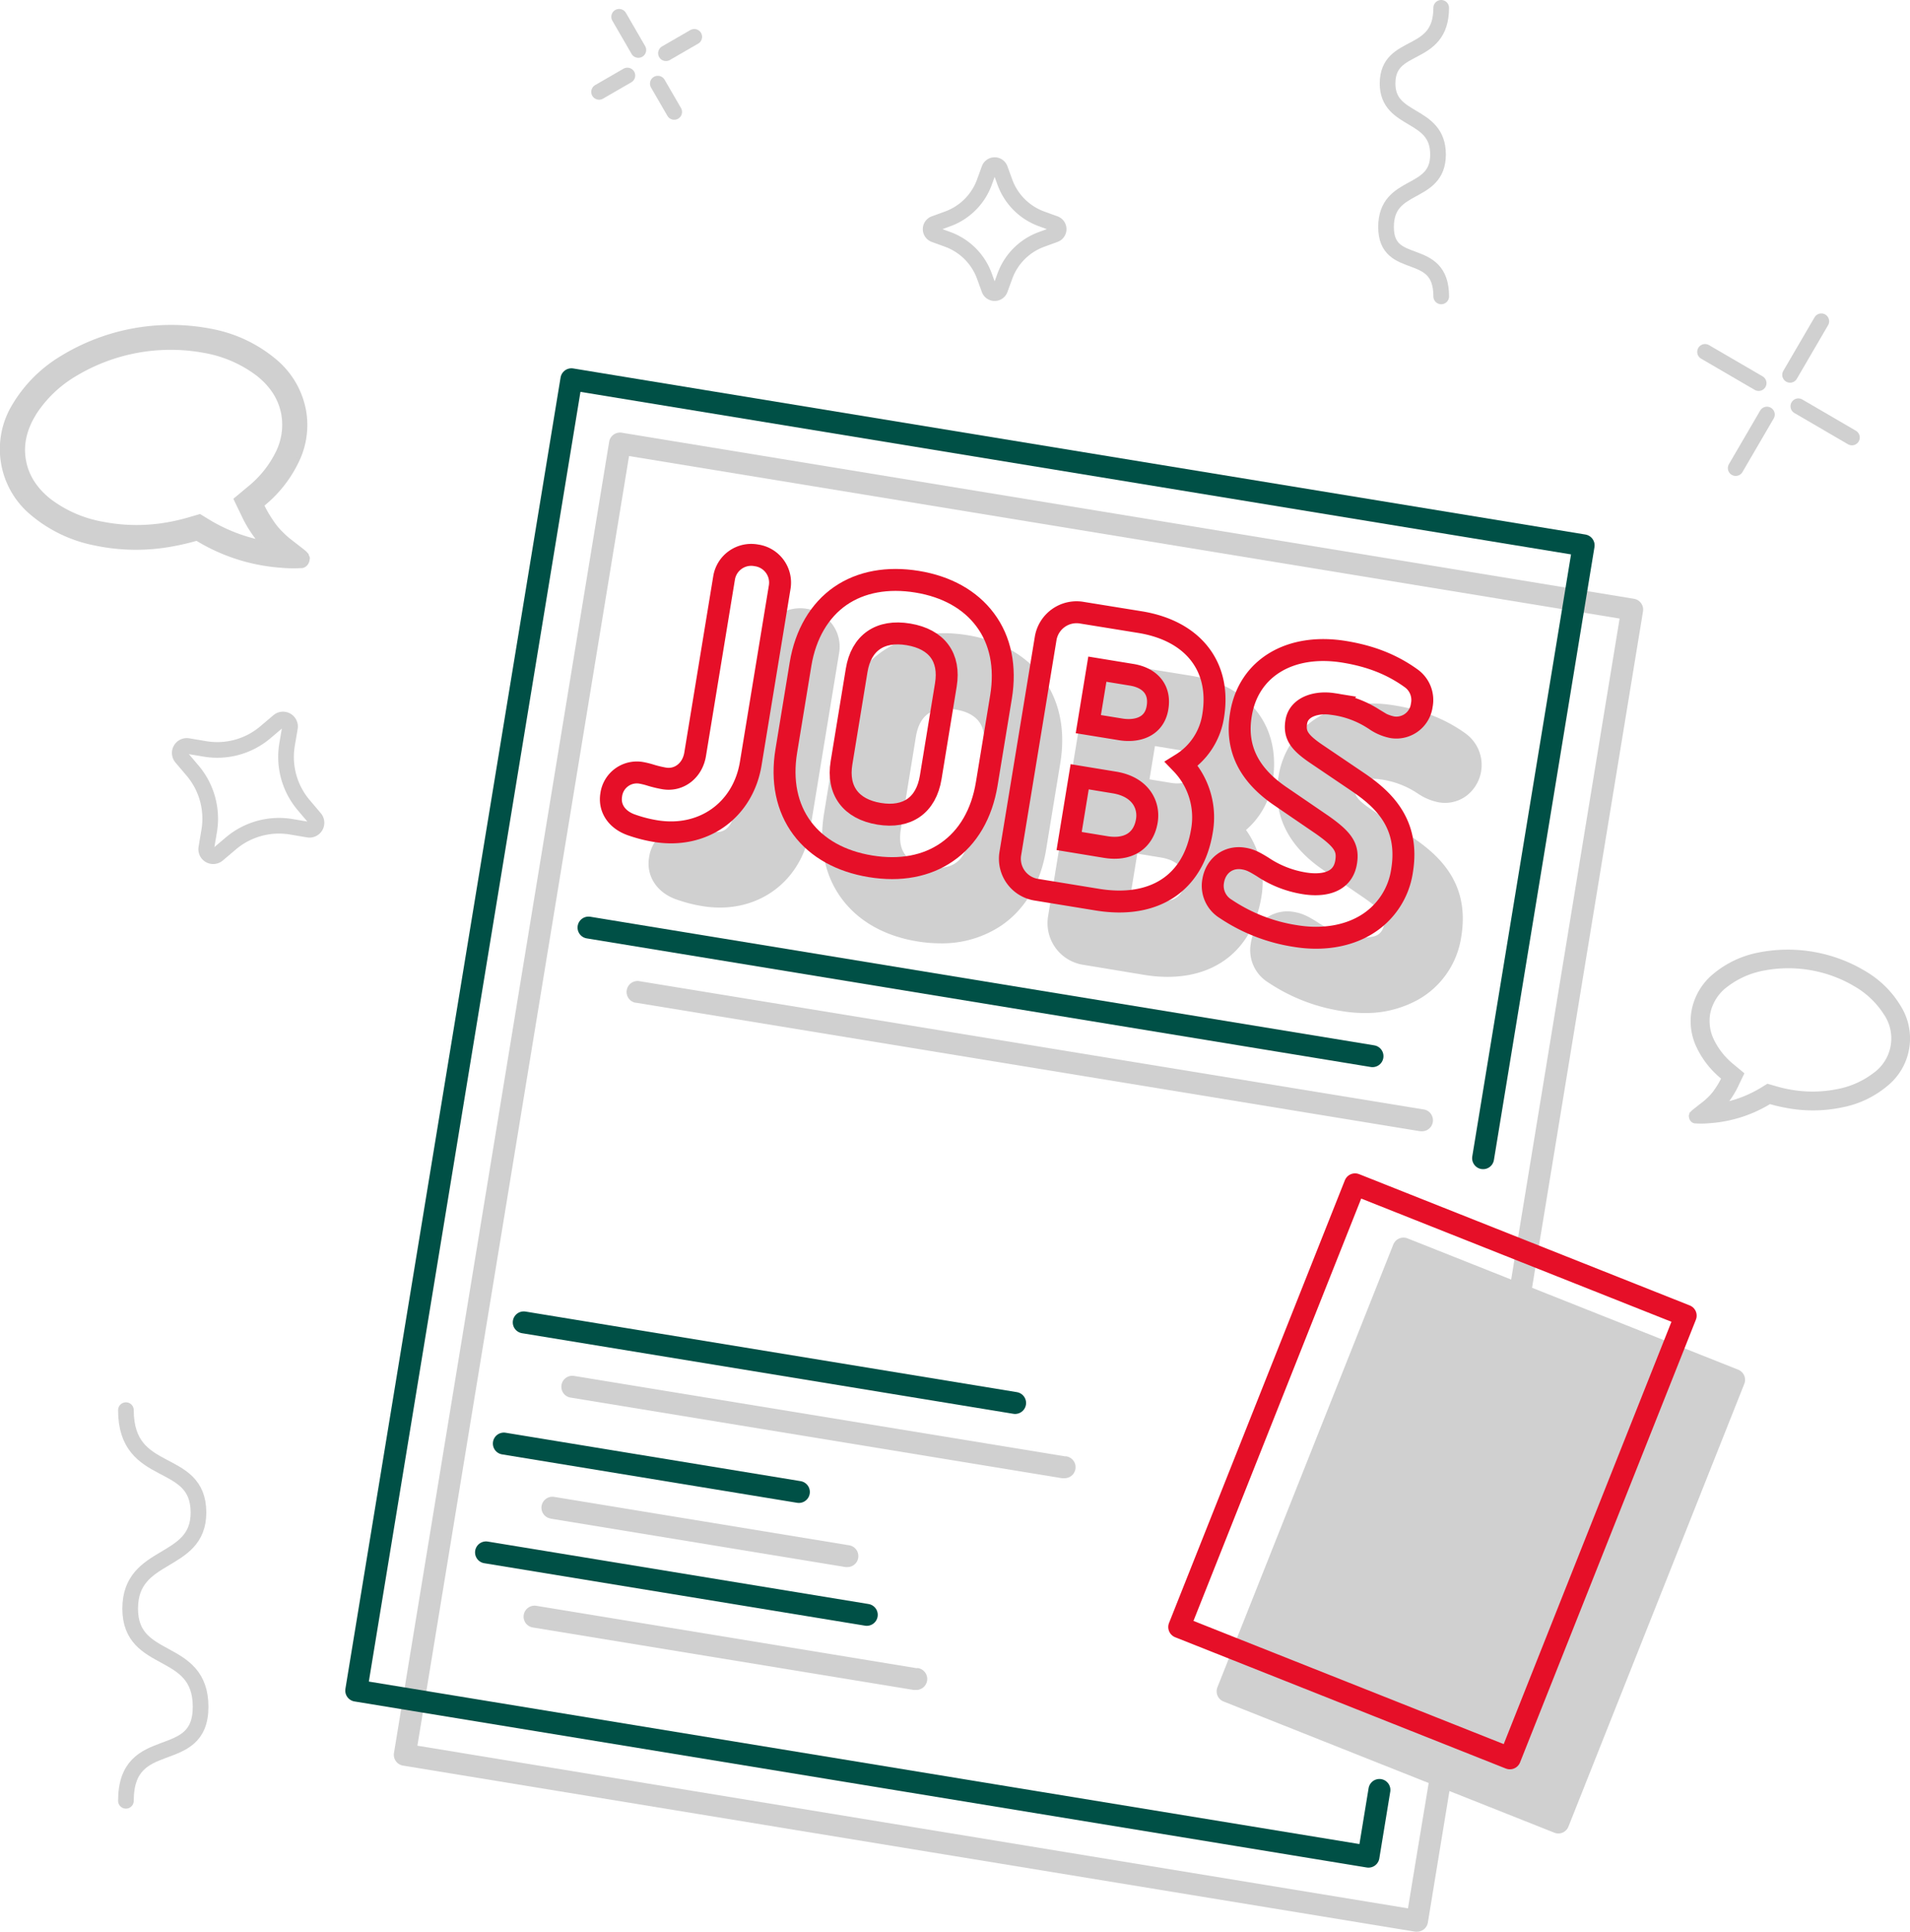 <?xml version="1.0" encoding="utf-8"?><svg xmlns="http://www.w3.org/2000/svg" viewBox="0 0 609.46 616.49"><title>180_Illu_Jobs</title><path d="M1020.35,790l-65.76-26.13L990,548a3.5,3.5,0,0,0-2.89-4l-323-53a3.51,3.51,0,0,0-4,2.89L591.44,912.35a3.5,3.5,0,0,0,2.89,4l323,53a3.66,3.66,0,0,0,.57,0,3.5,3.5,0,0,0,3.45-2.94l3.49-21.29,3.39-20.65,33.42,13.27a3.52,3.52,0,0,0,2.68,0,3.5,3.5,0,0,0,1.87-1.93l56.11-141.27A3.48,3.48,0,0,0,1020.35,790Zm-102.41,154L915,961.9,598.92,910l67.53-411.55,316.08,51.86-34.6,210.93-33.08-13.14a3.51,3.51,0,0,0-4.55,2L854.19,891.36a3.5,3.5,0,0,0,2,4.55l65.42,26Z" transform="translate(-465.73 -352.92)" style="fill:#d0d0d0"/><path d="M668.45,672.87l250.16,41a3.66,3.66,0,0,0,.57.05,3.5,3.5,0,0,0,.56-7L669.59,666a3.5,3.5,0,0,0-1.14,6.9Z" transform="translate(-465.73 -352.92)" style="fill:#d0d0d0"/><path d="M805.7,817.68,648.92,792a3.5,3.5,0,0,0-1.14,6.91l156.79,25.72a3.66,3.66,0,0,0,.57,0,3.5,3.5,0,0,0,.56-7Z" transform="translate(-465.73 -352.92)" style="fill:#d0d0d0"/><path d="M641.44,837.54,735.57,853a3.73,3.73,0,0,0,.57,0,3.5,3.5,0,0,0,.57-6.95l-94.14-15.45a3.5,3.5,0,0,0-1.13,6.91Z" transform="translate(-465.73 -352.92)" style="fill:#d0d0d0"/><path d="M758.37,885.29l-121.5-19.93a3.5,3.5,0,1,0-1.13,6.91l121.5,19.93a3.66,3.66,0,0,0,.57,0,3.5,3.5,0,0,0,.56-7Z" transform="translate(-465.73 -352.92)" style="fill:#d0d0d0"/><path d="M681.11,639.79a47.61,47.61,0,0,0,8.77,2.29,34.15,34.15,0,0,0,5.55.46c14.62,0,26.33-9.81,28.81-24.93l9.24-56.31a12.05,12.05,0,0,0-2.2-9.2,12.82,12.82,0,0,0-17.43-2.86,12.07,12.07,0,0,0-5,8l-9.24,56.32a6.05,6.05,0,0,1-2.15,3.88,4.56,4.56,0,0,1-3.66.92,28.15,28.15,0,0,1-3.8-.94,27.81,27.81,0,0,0-3.35-.84,11.75,11.75,0,0,0-13.8,9.91C671.87,632.28,675.12,637.49,681.11,639.79Z" transform="translate(-465.73 -352.92)" style="fill:#d0d0d0"/><path d="M728.68,612.49c-1.74,10.55.24,20,5.72,27.33,5.33,7.13,13.64,11.81,24,13.51a45.27,45.27,0,0,0,7.41.62,33.88,33.88,0,0,0,19.57-5.77c7.52-5.2,12.41-13.52,14.14-24.07l4.54-27.68c1.73-10.54-.24-20-5.7-27.32-5.32-7.14-13.6-11.81-23.93-13.5s-19.75.07-27.08,5.12c-7.54,5.2-12.43,13.52-14.16,24.07Zm24.52,4.87L758,587.9h0c1-5.88,4.19-8.84,9.6-8.84a17.31,17.31,0,0,1,2.94.26c7.11,1.16,10.15,5.24,9,12.12l-4.84,29.46c-.56,3.45-1.89,5.93-4,7.39s-4.93,1.91-8.47,1.33-6.18-1.93-7.71-4S752.63,620.8,753.2,617.36Z" transform="translate(-465.73 -352.92)" style="fill:#d0d0d0"/><path d="M811.49,660.82,830.73,664a46,46,0,0,0,7.59.65c16,0,27.23-9.3,29.89-25.46a28.36,28.36,0,0,0-4.89-21.41,25.24,25.24,0,0,0,8.47-15.33c1.43-8.67-.3-16.45-5-22.49s-11.95-9.91-21.13-11.42l-18.53-3a13.43,13.43,0,0,0-15.7,11.06l-11.28,68.79A13.45,13.45,0,0,0,811.49,660.82ZM834.26,591l7.51,1.23c6.21,1,5.54,5.06,5.33,6.39-.75,4.57-5.2,4.54-7.78,4.12l-6.8-1.12Zm-5.63,34.33,7.63,1.25c2.9.48,5.1,1.63,6.35,3.33a6.4,6.4,0,0,1,1.11,4.88c-.92,5.62-5.45,6.08-9.1,5.49l-8.22-1.35Z" transform="translate(-465.73 -352.92)" style="fill:#d0d0d0"/><path d="M887.78,630.42l13.33,9.11c6.81,4.79,6.58,6.18,6.2,8.49a4.18,4.18,0,0,1-3.32,3.74,14.75,14.75,0,0,1-6,.12,29.78,29.78,0,0,1-12-4.76l-.09-.06c-2.66-1.63-4.48-2.66-7.32-3.13A11.76,11.76,0,0,0,864.85,654a12.07,12.07,0,0,0,5.47,12.38,58.13,58.13,0,0,0,23.78,9.23,43.26,43.26,0,0,0,7,.58,34.27,34.27,0,0,0,17.42-4.42,27.63,27.63,0,0,0,13.49-20c2.76-16.82-6.83-25.72-15.5-31.59l-12.87-8.72c-5.86-3.92-5.65-5.18-5.34-7.07.45-2.72,4.83-3.26,7.8-2.77a27.92,27.92,0,0,1,11.59,4.24l.34.21a17.71,17.71,0,0,0,6.87,2.9,11.47,11.47,0,0,0,8.76-2.1,12.4,12.4,0,0,0-.35-19.93l-.1-.08c-6.42-4.56-13.57-7.37-22.51-8.83-9.33-1.54-17.78-.21-24.46,3.81a26.8,26.8,0,0,0-12.56,19C871.75,612.67,876.49,622.64,887.78,630.42Z" transform="translate(-465.73 -352.92)" style="fill:#d0d0d0"/><polyline points="440.16 571.2 436.67 592.49 113.67 539.5 182.33 121.03 505.32 174.03 473.24 369.6" style="fill:none;stroke:#005046;stroke-linecap:round;stroke-linejoin:round;stroke-width:7px"/><rect x="865.99" y="746.47" width="113.52" height="152.01" transform="translate(-96.94 -635.46) rotate(21.66)" style="fill:none;stroke:#e60f28;stroke-linecap:round;stroke-linejoin:round;stroke-width:7px"/><line x1="187.79" y1="296" x2="437.95" y2="337.04" style="fill:none;stroke:#005046;stroke-linecap:round;stroke-linejoin:round;stroke-width:7px"/><line x1="167.12" y1="421.99" x2="323.91" y2="447.71" style="fill:none;stroke:#005046;stroke-linecap:round;stroke-linejoin:round;stroke-width:7px"/><line x1="160.77" y1="460.66" x2="254.91" y2="476.11" style="fill:none;stroke:#005046;stroke-linecap:round;stroke-linejoin:round;stroke-width:7px"/><line x1="155.08" y1="495.39" x2="276.58" y2="515.32" style="fill:none;stroke:#005046;stroke-linecap:round;stroke-linejoin:round;stroke-width:7px"/><line x1="544.06" y1="112.29" x2="561.17" y2="122.26" style="fill:none;stroke:#d0d0d0;stroke-linecap:round;stroke-linejoin:round;stroke-width:5px"/><line x1="573.83" y1="129.64" x2="590.93" y2="139.61" style="fill:none;stroke:#d0d0d0;stroke-linecap:round;stroke-linejoin:round;stroke-width:5px"/><line x1="581.16" y1="102.52" x2="571.19" y2="119.62" style="fill:none;stroke:#d0d0d0;stroke-linecap:round;stroke-linejoin:round;stroke-width:5px"/><line x1="563.81" y1="132.28" x2="553.84" y2="149.38" style="fill:none;stroke:#d0d0d0;stroke-linecap:round;stroke-linejoin:round;stroke-width:5px"/><line x1="191.16" y1="29.32" x2="200.19" y2="24.1" style="fill:none;stroke:#d0d0d0;stroke-linecap:round;stroke-linejoin:round;stroke-width:5px"/><line x1="212.5" y1="16.98" x2="221.53" y2="11.76" style="fill:none;stroke:#d0d0d0;stroke-linecap:round;stroke-linejoin:round;stroke-width:5px"/><line x1="197.56" y1="5.36" x2="203.69" y2="15.95" style="fill:none;stroke:#d0d0d0;stroke-linecap:round;stroke-linejoin:round;stroke-width:5px"/><line x1="209.9" y1="26.69" x2="215.13" y2="35.72" style="fill:none;stroke:#d0d0d0;stroke-linecap:round;stroke-linejoin:round;stroke-width:5px"/><path d="M505.91,802.92c0,22.47,23.15,14.3,23.15,32.69,0,17-21.79,12.26-21.79,30.65s22.47,11.57,22.47,31.32-23.83,7.5-23.83,30" transform="translate(-465.73 -352.92)" style="fill:none;stroke:#d0d0d0;stroke-linecap:round;stroke-linejoin:round;stroke-width:5px"/><path d="M925.6,355.42c0,16.61-17.11,10.57-17.11,24.16,0,12.58,16.1,9.06,16.1,22.64S908,410.78,908,425.37s17.61,5.54,17.61,22.14" transform="translate(-465.73 -352.92)" style="fill:none;stroke:#d0d0d0;stroke-linecap:round;stroke-linejoin:round;stroke-width:5px"/><path d="M532.47,618.13l-.91,5.41a2.23,2.23,0,0,0,3.65,2.07l4.18-3.54a23.77,23.77,0,0,1,19.31-5.31l5.41.92a2.23,2.23,0,0,0,2.07-3.65l-3.54-4.18a23.78,23.78,0,0,1-5.31-19.32l.92-5.4a2.24,2.24,0,0,0-3.65-2.08l-4.19,3.55a23.72,23.72,0,0,1-19.31,5.3l-5.4-.91a2.24,2.24,0,0,0-2.08,3.65l3.55,4.18A23.72,23.72,0,0,1,532.47,618.13Z" transform="translate(-465.73 -352.92)" style="fill:none;stroke:#d0d0d0;stroke-linecap:round;stroke-linejoin:round;stroke-width:5px"/><path d="M779.83,441l1.55,4.25a1.84,1.84,0,0,0,3.46,0l1.55-4.25a19.58,19.58,0,0,1,11.68-11.68l4.25-1.55a1.84,1.84,0,0,0,0-3.46l-4.25-1.55a19.56,19.56,0,0,1-11.68-11.68l-1.55-4.25a1.84,1.84,0,0,0-3.46,0l-1.55,4.25a19.58,19.58,0,0,1-11.68,11.68l-4.25,1.55a1.84,1.84,0,0,0,0,3.46l4.25,1.55A19.61,19.61,0,0,1,779.83,441Z" transform="translate(-465.73 -352.92)" style="fill:none;stroke:#d0d0d0;stroke-linecap:round;stroke-linejoin:round;stroke-width:5px"/><path d="M707.07,530.14a8.77,8.77,0,0,0-10.29,7.18l-9.24,56.31c-.85,5.17-5.08,8.48-9.84,7.7a35.7,35.7,0,0,1-4.22-1,25.3,25.3,0,0,0-2.93-.75,8.24,8.24,0,0,0-9.78,7c-.68,4.13,1.64,7.74,6.07,9.44a44,44,0,0,0,8.1,2.12c15.13,2.48,27.89-6.6,30.35-21.58l9.24-56.32A8.78,8.78,0,0,0,707.07,530.14Z" transform="translate(-465.73 -352.92)" style="fill:none;stroke:#e60f28;stroke-miterlimit:10;stroke-width:7px"/><path d="M780.08,550.7c-4.77-6.4-12.27-10.6-21.69-12.14s-17.95,0-24.53,4.55-11.12,12.17-12.69,21.76l-4.54,27.68c-1.58,9.59.18,18.12,5.07,24.67,4.78,6.4,12.32,10.6,21.79,12.15s17.87,0,24.43-4.57c6.72-4.65,11.1-12.17,12.67-21.75l4.55-27.69C786.71,565.78,785,557.25,780.08,550.7Zm-41,16.13c1.44-8.78,7.47-13,16.55-11.47s13.35,7.36,11.91,16.14L762.71,601c-1.46,8.86-7.46,13.09-16.46,11.61s-13.46-7.42-12-16.28Z" transform="translate(-465.73 -352.92)" style="fill:none;stroke:#e60f28;stroke-miterlimit:10;stroke-width:7px"/><path d="M842.76,596.66a21.87,21.87,0,0,0,10.08-15.31c2.57-15.66-6.34-27.11-23.24-29.89l-18.54-3a10,10,0,0,0-11.67,8.18L788.1,625.38a10,10,0,0,0,8.45,11.48L815.8,640c18.2,3,30.71-5.21,33.45-21.93A24.63,24.63,0,0,0,842.76,596.66ZM813,584l2.88-17.54,11,1.8c6,1,9.12,4.89,8.21,10.41-1,6.42-6.79,7.83-11.8,7Zm5.55,39.22-11.67-1.92,3.36-20.5,11.08,1.82c8.32,1.36,11.19,7.12,10.36,12.22C830.62,621.26,825.72,624.39,818.55,623.22Z" transform="translate(-465.73 -352.92)" style="fill:none;stroke:#e60f28;stroke-miterlimit:10;stroke-width:7px"/><path d="M899.07,602.51l-12.86-8.7c-6-4-7.53-6.39-6.85-10.55.8-4.86,6.56-6.52,11.83-5.66A31.28,31.28,0,0,1,904,582.32l.35.21A14.54,14.54,0,0,0,910,585a8.18,8.18,0,0,0,9.4-7,8.5,8.5,0,0,0-3.63-8.79l-.06-.05c-6-4.24-12.66-6.86-21-8.23-17.32-2.84-30.58,5.16-33,19.92C859.92,591.42,864,600,874.26,607l13.37,9.14c6.75,4.75,8.39,7.31,7.63,11.91-1.29,7.86-9.76,7.34-13.34,6.75a33.4,33.4,0,0,1-13.34-5.26l0,0c-2.57-1.57-3.91-2.3-6.06-2.65-4.8-.79-8.87,2.22-9.68,7.16a8.61,8.61,0,0,0,4,8.91,54.74,54.74,0,0,0,22.38,8.68c8.22,1.34,16.07.13,22.11-3.41a24.22,24.22,0,0,0,11.8-17.59C915.5,615.87,907.35,608.13,899.07,602.51Z" transform="translate(-465.73 -352.92)" style="fill:none;stroke:#e60f28;stroke-miterlimit:10;stroke-width:7px"/><path d="M485.33,467a66.86,66.86,0,0,1,48.35-8.54,44.32,44.32,0,0,1,19.73,9.42A27.21,27.21,0,0,1,562.9,484a26.39,26.39,0,0,1-2.2,15.95,40,40,0,0,1-11.2,14.17,34.09,34.09,0,0,0,2.11,3.83q1.15,1.8,2,2.91a23.27,23.27,0,0,0,2.23,2.44,26.91,26.91,0,0,0,2,1.82l2.22,1.72c1,.79,1.69,1.31,2,1.56.08.06.26.19.51.41a5.32,5.32,0,0,1,.46.39s.18.18.41.42.34.39.33.47a1.59,1.59,0,0,0,.2.52.73.73,0,0,1,.09.65v0a2.84,2.84,0,0,1-.6,1.63,2.15,2.15,0,0,1-1.35.82l-.27,0a41.84,41.84,0,0,1-6.33-.1,59.79,59.79,0,0,1-27-8.64,76.23,76.23,0,0,1-7.71,1.81,63.48,63.48,0,0,1-25-.33,44.28,44.28,0,0,1-19.72-9.42,26.8,26.8,0,0,1-6.1-34.55A44.25,44.25,0,0,1,485.33,467Zm-8.62,18.11q-4.5,7.33-3.2,14.69t8,12.71a39.19,39.19,0,0,0,16.93,7.39,56.48,56.48,0,0,0,21.15.12,63,63,0,0,0,6.91-1.66l3-.87,2.67,1.64a53.67,53.67,0,0,0,16.39,6.57,39.18,39.18,0,0,1-5.39-8.57l-2.36-4.9,4.2-3.51a33.38,33.38,0,0,0,9.16-11.34A19.89,19.89,0,0,0,556,485.18q-1.29-7.37-8-12.71a39.27,39.27,0,0,0-16.93-7.4,59,59,0,0,0-41,7.24A39,39,0,0,0,476.71,485.06Z" transform="translate(-465.73 -352.92)" style="fill:#d0d0d0;stroke:#d0d0d0;stroke-miterlimit:10"/><path d="M1072,674.54a19,19,0,0,1-4.34,24.53,31.29,31.29,0,0,1-14,6.7,45.11,45.11,0,0,1-17.74.23,54.5,54.5,0,0,1-5.48-1.28,42.4,42.4,0,0,1-19.18,6.13,28.55,28.55,0,0,1-4.5.07l-.19,0a1.57,1.57,0,0,1-1-.58,2,2,0,0,1-.43-1.16v0a.5.5,0,0,1,.06-.46.89.89,0,0,0,.14-.37s.08-.16.24-.33l.29-.3a3.37,3.37,0,0,1,.32-.28l.37-.29L1008,706l1.57-1.21c.32-.25.8-.68,1.45-1.3a16.7,16.7,0,0,0,1.58-1.73c.41-.53.88-1.22,1.43-2.07a26.13,26.13,0,0,0,1.5-2.72,28.47,28.47,0,0,1-8-10.07,18.85,18.85,0,0,1-1.56-11.33,19.34,19.34,0,0,1,6.75-11.46,31.39,31.39,0,0,1,14-6.69,47.6,47.6,0,0,1,34.35,6.06A31.47,31.47,0,0,1,1072,674.54Zm-14.24-7.28a42,42,0,0,0-29.12-5.14,27.88,27.88,0,0,0-12,5.26,14.66,14.66,0,0,0-5.71,9,14.19,14.19,0,0,0,1.29,8.63,23.75,23.75,0,0,0,6.51,8.06l3,2.49-1.67,3.48a27.79,27.79,0,0,1-3.83,6.09,38,38,0,0,0,11.64-4.67l1.9-1.16,2.13.61a41.79,41.79,0,0,0,4.91,1.18,40.15,40.15,0,0,0,15-.08,27.87,27.87,0,0,0,12-5.25,14.09,14.09,0,0,0,3.43-19.46A27.81,27.81,0,0,0,1057.75,667.26Z" transform="translate(-465.73 -352.92)" style="fill:#d0d0d0;stroke:#d0d0d0;stroke-miterlimit:10"/></svg>